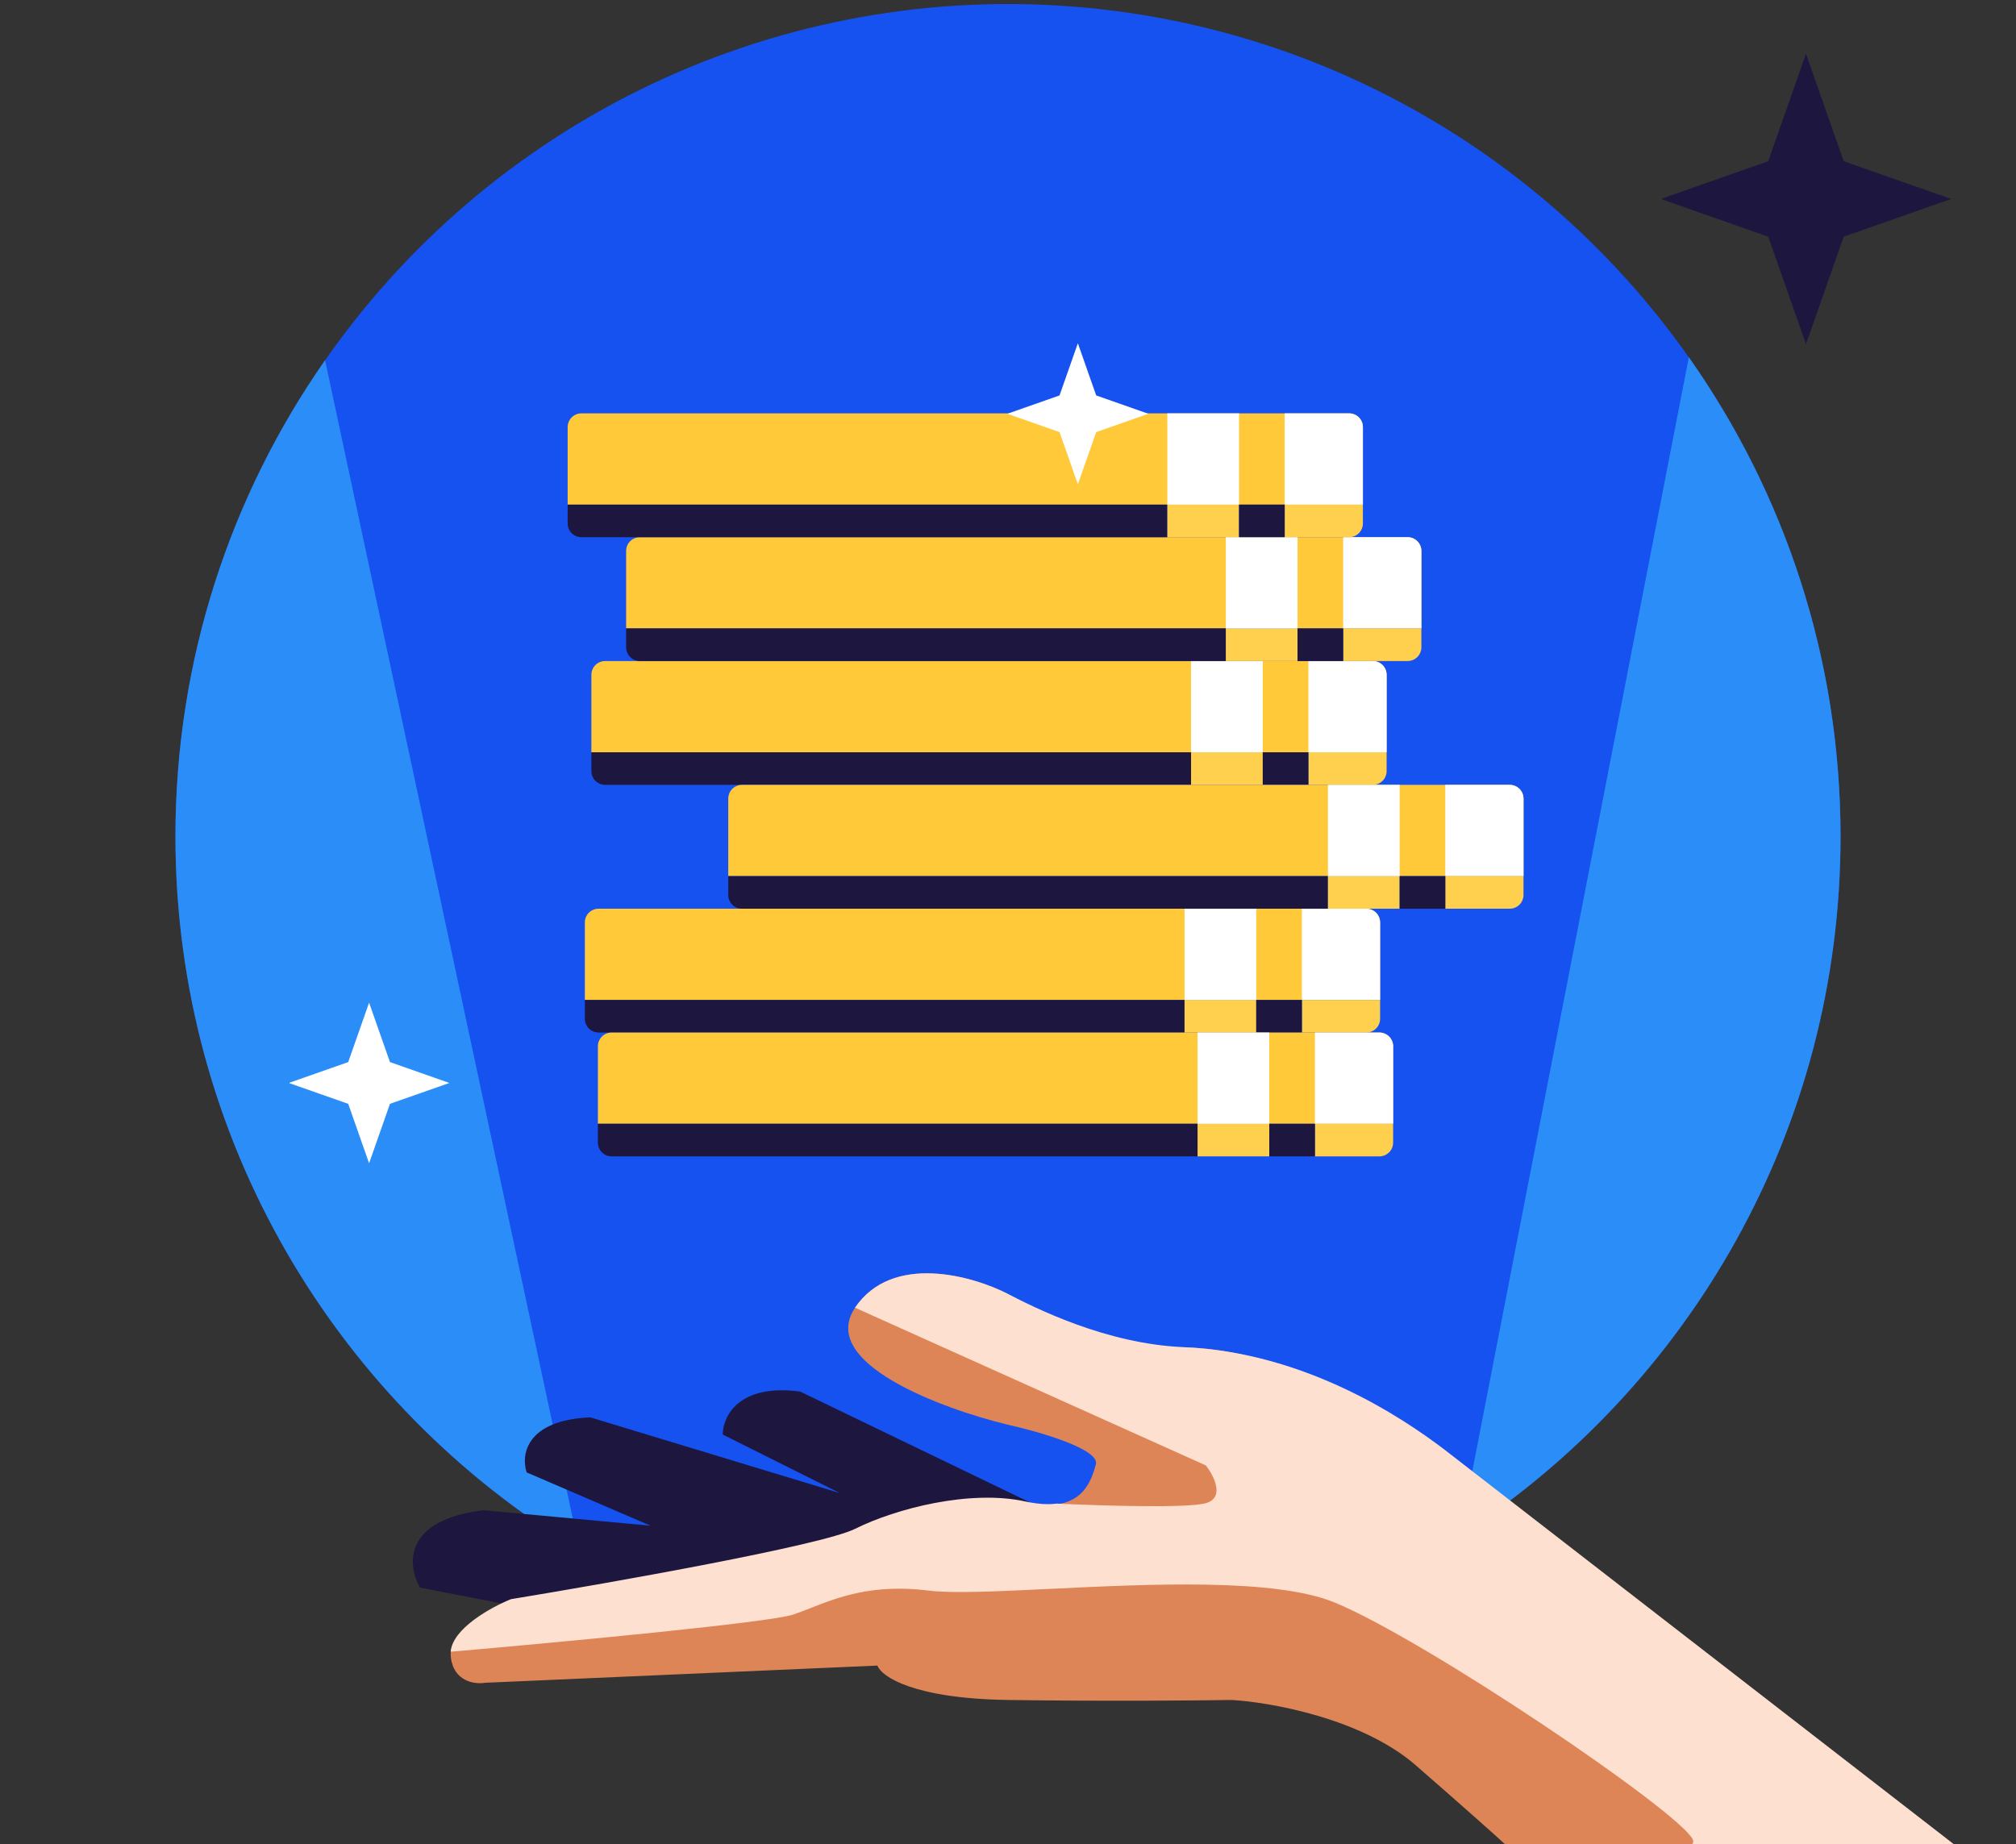 <svg width="294" height="269" viewBox="0 0 294 269" fill="none" xmlns="http://www.w3.org/2000/svg">
<rect x="0" y="0" width="294" height="269" fill="#333333" stroke="none"/>
<g clip-path="url(#clip0_1405:67800)">
<circle cx="146.999" cy="122" r="121.413" fill="#1652F0"/>
<path fill-rule="evenodd" clip-rule="evenodd" d="M47.407 52.536C33.654 72.218 25.586 96.167 25.586 122C25.586 166.207 49.212 204.895 84.525 226.128L47.407 52.536ZM86.619 227.358C104.403 237.572 125.019 243.413 146.999 243.413C168.979 243.413 189.595 237.572 207.379 227.358H86.619ZM212.874 224.006C246.295 202.378 268.412 164.772 268.412 122C268.412 95.978 260.226 71.869 246.288 52.106L212.874 224.006Z" fill="#2B8DF7"/>
<g clip-path="url(#clip1_1405:67800)">
<path fill-rule="evenodd" clip-rule="evenodd" d="M263.372 7.841L268.876 23.514L284.55 29.019L268.876 34.523L263.372 50.197L257.867 34.523L242.194 29.019L257.867 23.514L263.372 7.841Z" fill="#1D163F"/>
</g>
<path d="M210.736 211.57L284.468 269H219.497C218.326 267.913 214.298 264.299 206.471 257.476C198.645 250.653 185.316 248.278 179.63 247.944C174.529 248.027 160.866 248.144 147.019 247.944C133.172 247.743 128.539 244.515 127.954 242.927L70.76 245.435C69.254 245.686 66.144 245.285 65.743 241.672C65.341 238.06 71.428 234.648 74.522 233.394C89.239 230.969 119.877 225.517 124.693 223.109C130.713 220.099 141.5 217.34 149.527 219.096C157.555 220.852 159.06 216.336 159.812 213.577C160.414 211.369 151.534 208.811 147.019 207.807C137.319 205.466 119.275 198.776 124.693 190.749C130.111 182.722 141.835 186.067 147.019 188.742C149.277 191.251 157.555 196.318 172.606 196.519C187.657 196.719 204.297 206.637 210.736 211.57Z" fill="#DE8557"/>
<path d="M61.252 231.56L76.805 234.57H116.691L152.563 220.271L116.691 202.963C107.66 201.759 105.402 206.642 105.402 209.234L122.46 217.763L86.087 206.725C76.654 207.127 75.969 212.244 76.805 214.753L94.867 222.529L70.534 220.271C58.693 221.676 59.413 228.382 61.252 231.56Z" fill="#1D163F"/>
<path fill-rule="evenodd" clip-rule="evenodd" d="M210.726 211.488L284.96 269L246.775 269C246.954 268.756 246.985 268.506 246.849 268.25C244.592 263.999 207.967 239.244 194.672 233.742C185.991 230.15 167.684 231.036 153.229 231.735C145.547 232.107 138.953 232.426 135.47 231.992C127.302 230.974 122.292 232.939 118.276 234.514C117.358 234.874 116.493 235.214 115.653 235.493C112.116 236.668 81.521 239.537 65.724 240.908C65.986 237.529 71.587 234.425 74.513 233.242C89.23 230.825 119.867 225.391 124.683 222.99C130.704 219.99 141.491 217.239 149.518 218.989C151.361 219.391 152.86 219.464 154.085 219.303C160.98 219.626 173.223 219.989 175.857 219.239C178.666 218.439 177.028 215.239 175.857 213.738L124.688 190.726C130.109 182.733 141.827 186.066 147.009 188.733C150.898 190.733 161.273 196.01 172.596 196.484C190.137 197.219 204.288 206.57 210.726 211.488Z" fill="#FEE0D0"/>
<path d="M86.241 98.42C86.241 97.312 87.14 96.413 88.248 96.413H200.208C201.316 96.413 202.215 97.312 202.215 98.42V109.722H86.241V98.42Z" fill="#FFC939"/>
<path d="M190.807 96.413H200.208C201.316 96.413 202.214 97.312 202.214 98.42V109.722H190.807V96.413Z" fill="white"/>
<path d="M86.241 112.468C86.241 113.576 87.139 114.474 88.247 114.474H173.696V109.721H86.241V112.468Z" fill="#1D163F"/>
<path d="M202.214 112.468C202.214 113.576 201.316 114.474 200.207 114.474H190.807V109.721H202.214V112.468Z" fill="#FFCF4E"/>
<rect x="173.695" y="109.722" width="10.457" height="4.753" fill="#FFCF4E"/>
<rect x="184.153" y="109.722" width="6.654" height="4.753" fill="#1D163F"/>
<rect x="173.695" y="96.413" width="10.457" height="13.308" fill="white"/>
<path d="M91.311 80.358C91.311 79.25 92.21 78.352 93.318 78.352H205.278C206.386 78.352 207.285 79.25 207.285 80.358V91.66H91.311V80.358Z" fill="#FFC939"/>
<path d="M195.878 78.352H205.278C206.387 78.352 207.285 79.25 207.285 80.358V91.66H195.878V78.352Z" fill="white"/>
<path d="M91.311 94.406C91.311 95.515 92.21 96.413 93.318 96.413H178.767V91.66H91.311V94.406Z" fill="#1D163F"/>
<path d="M207.285 94.406C207.285 95.515 206.387 96.413 205.278 96.413H195.878V91.66H207.285V94.406Z" fill="#FFCF4E"/>
<rect x="178.767" y="91.66" width="10.457" height="4.753" fill="#FFCF4E"/>
<rect x="189.224" y="91.66" width="6.654" height="4.753" fill="#1D163F"/>
<rect x="178.767" y="78.352" width="10.457" height="13.308" fill="white"/>
<path d="M82.782 62.297C82.782 61.188 83.681 60.29 84.789 60.29H196.749C197.857 60.29 198.756 61.188 198.756 62.297V73.599H82.782V62.297Z" fill="#FFC939"/>
<path d="M187.349 60.29H196.749C197.858 60.29 198.756 61.188 198.756 62.297V73.599H187.349V60.29Z" fill="white"/>
<path d="M82.782 76.345C82.782 77.453 83.681 78.352 84.789 78.352H170.238V73.599H82.782V76.345Z" fill="#1D163F"/>
<path d="M198.756 76.345C198.756 77.453 197.857 78.352 196.749 78.352H187.349V73.599H198.756V76.345Z" fill="#FFCF4E"/>
<rect x="170.238" y="73.598" width="10.457" height="4.753" fill="#FFCF4E"/>
<rect x="180.695" y="73.598" width="6.654" height="4.753" fill="#1D163F"/>
<rect x="170.238" y="60.29" width="10.457" height="13.308" fill="white"/>
<path d="M106.204 116.481C106.204 115.373 107.102 114.474 108.211 114.474H220.17C221.279 114.474 222.177 115.373 222.177 116.481V127.783H106.204V116.481Z" fill="#FFC939"/>
<path d="M210.77 114.474H220.171C221.279 114.474 222.178 115.373 222.178 116.481V127.783H210.77V114.474Z" fill="white"/>
<path d="M106.204 130.529C106.204 131.637 107.102 132.536 108.211 132.536H193.659V127.783H106.204V130.529Z" fill="#1D163F"/>
<path d="M222.177 130.529C222.177 131.637 221.279 132.536 220.171 132.536H210.77V127.783H222.177V130.529Z" fill="#FFCF4E"/>
<rect x="193.658" y="127.783" width="10.457" height="4.753" fill="#FFCF4E"/>
<rect x="204.116" y="127.783" width="6.654" height="4.753" fill="#1D163F"/>
<rect x="193.658" y="114.474" width="10.457" height="13.308" fill="white"/>
<path d="M85.29 134.543C85.29 133.434 86.188 132.536 87.297 132.536H199.257C200.365 132.536 201.263 133.434 201.263 134.543V145.844H85.29V134.543Z" fill="#FFC939"/>
<path d="M189.857 132.536H199.257C200.365 132.536 201.264 133.434 201.264 134.543V145.844H189.857V132.536Z" fill="white"/>
<path d="M85.29 148.59C85.29 149.699 86.189 150.597 87.297 150.597H172.745V145.844H85.29V148.59Z" fill="#1D163F"/>
<path d="M201.265 148.59C201.265 149.699 200.366 150.597 199.258 150.597H189.857V145.844H201.265V148.59Z" fill="#FFCF4E"/>
<rect x="172.746" y="145.844" width="10.457" height="4.753" fill="#FFCF4E"/>
<rect x="183.202" y="145.844" width="6.654" height="4.753" fill="#1D163F"/>
<rect x="172.746" y="132.536" width="10.457" height="13.308" fill="white"/>
<path d="M87.192 152.604C87.192 151.496 88.091 150.597 89.199 150.597H201.159C202.267 150.597 203.166 151.496 203.166 152.604V163.906H87.192V152.604Z" fill="#FFC939"/>
<path d="M191.758 150.597H201.159C202.267 150.597 203.165 151.496 203.165 152.604V163.906H191.758V150.597Z" fill="white"/>
<path d="M87.192 166.652C87.192 167.76 88.09 168.659 89.198 168.659H174.647V163.906H87.192V166.652Z" fill="#1D163F"/>
<path d="M203.165 166.652C203.165 167.76 202.267 168.659 201.158 168.659H191.758V163.906H203.165V166.652Z" fill="#FFCF4E"/>
<rect x="174.647" y="163.906" width="10.457" height="4.753" fill="#FFCF4E"/>
<rect x="185.104" y="163.906" width="6.654" height="4.753" fill="#1D163F"/>
<rect x="174.647" y="150.597" width="10.457" height="13.308" fill="white"/>
<g clip-path="url(#clip2_1405:67800)">
<path fill-rule="evenodd" clip-rule="evenodd" d="M157.188 50.064L159.861 57.676L167.473 60.349L159.861 63.022L157.188 70.634L154.514 63.022L146.903 60.349L154.514 57.676L157.188 50.064Z" fill="white"/>
</g>
<g clip-path="url(#clip3_1405:67800)">
<path fill-rule="evenodd" clip-rule="evenodd" d="M53.826 146.239L56.87 154.908L65.538 157.952L56.87 160.996L53.826 169.665L50.781 160.996L42.113 157.952L50.781 154.907L53.826 146.239Z" fill="white"/>
</g>
</g>
<defs>
<clipPath id="clip0_1405:67800">
<rect width="294" height="269" fill="white"/>
</clipPath>
<clipPath id="clip1_1405:67800">
<rect width="42.356" height="42.356" fill="white" transform="translate(242.394 7.841)"/>
</clipPath>
<clipPath id="clip2_1405:67800">
<rect width="20.57" height="20.57" fill="white" transform="translate(147 50.064)"/>
</clipPath>
<clipPath id="clip3_1405:67800">
<rect width="23.425" height="23.425" fill="white" transform="translate(42.224 146.239)"/>
</clipPath>
</defs>
</svg>
